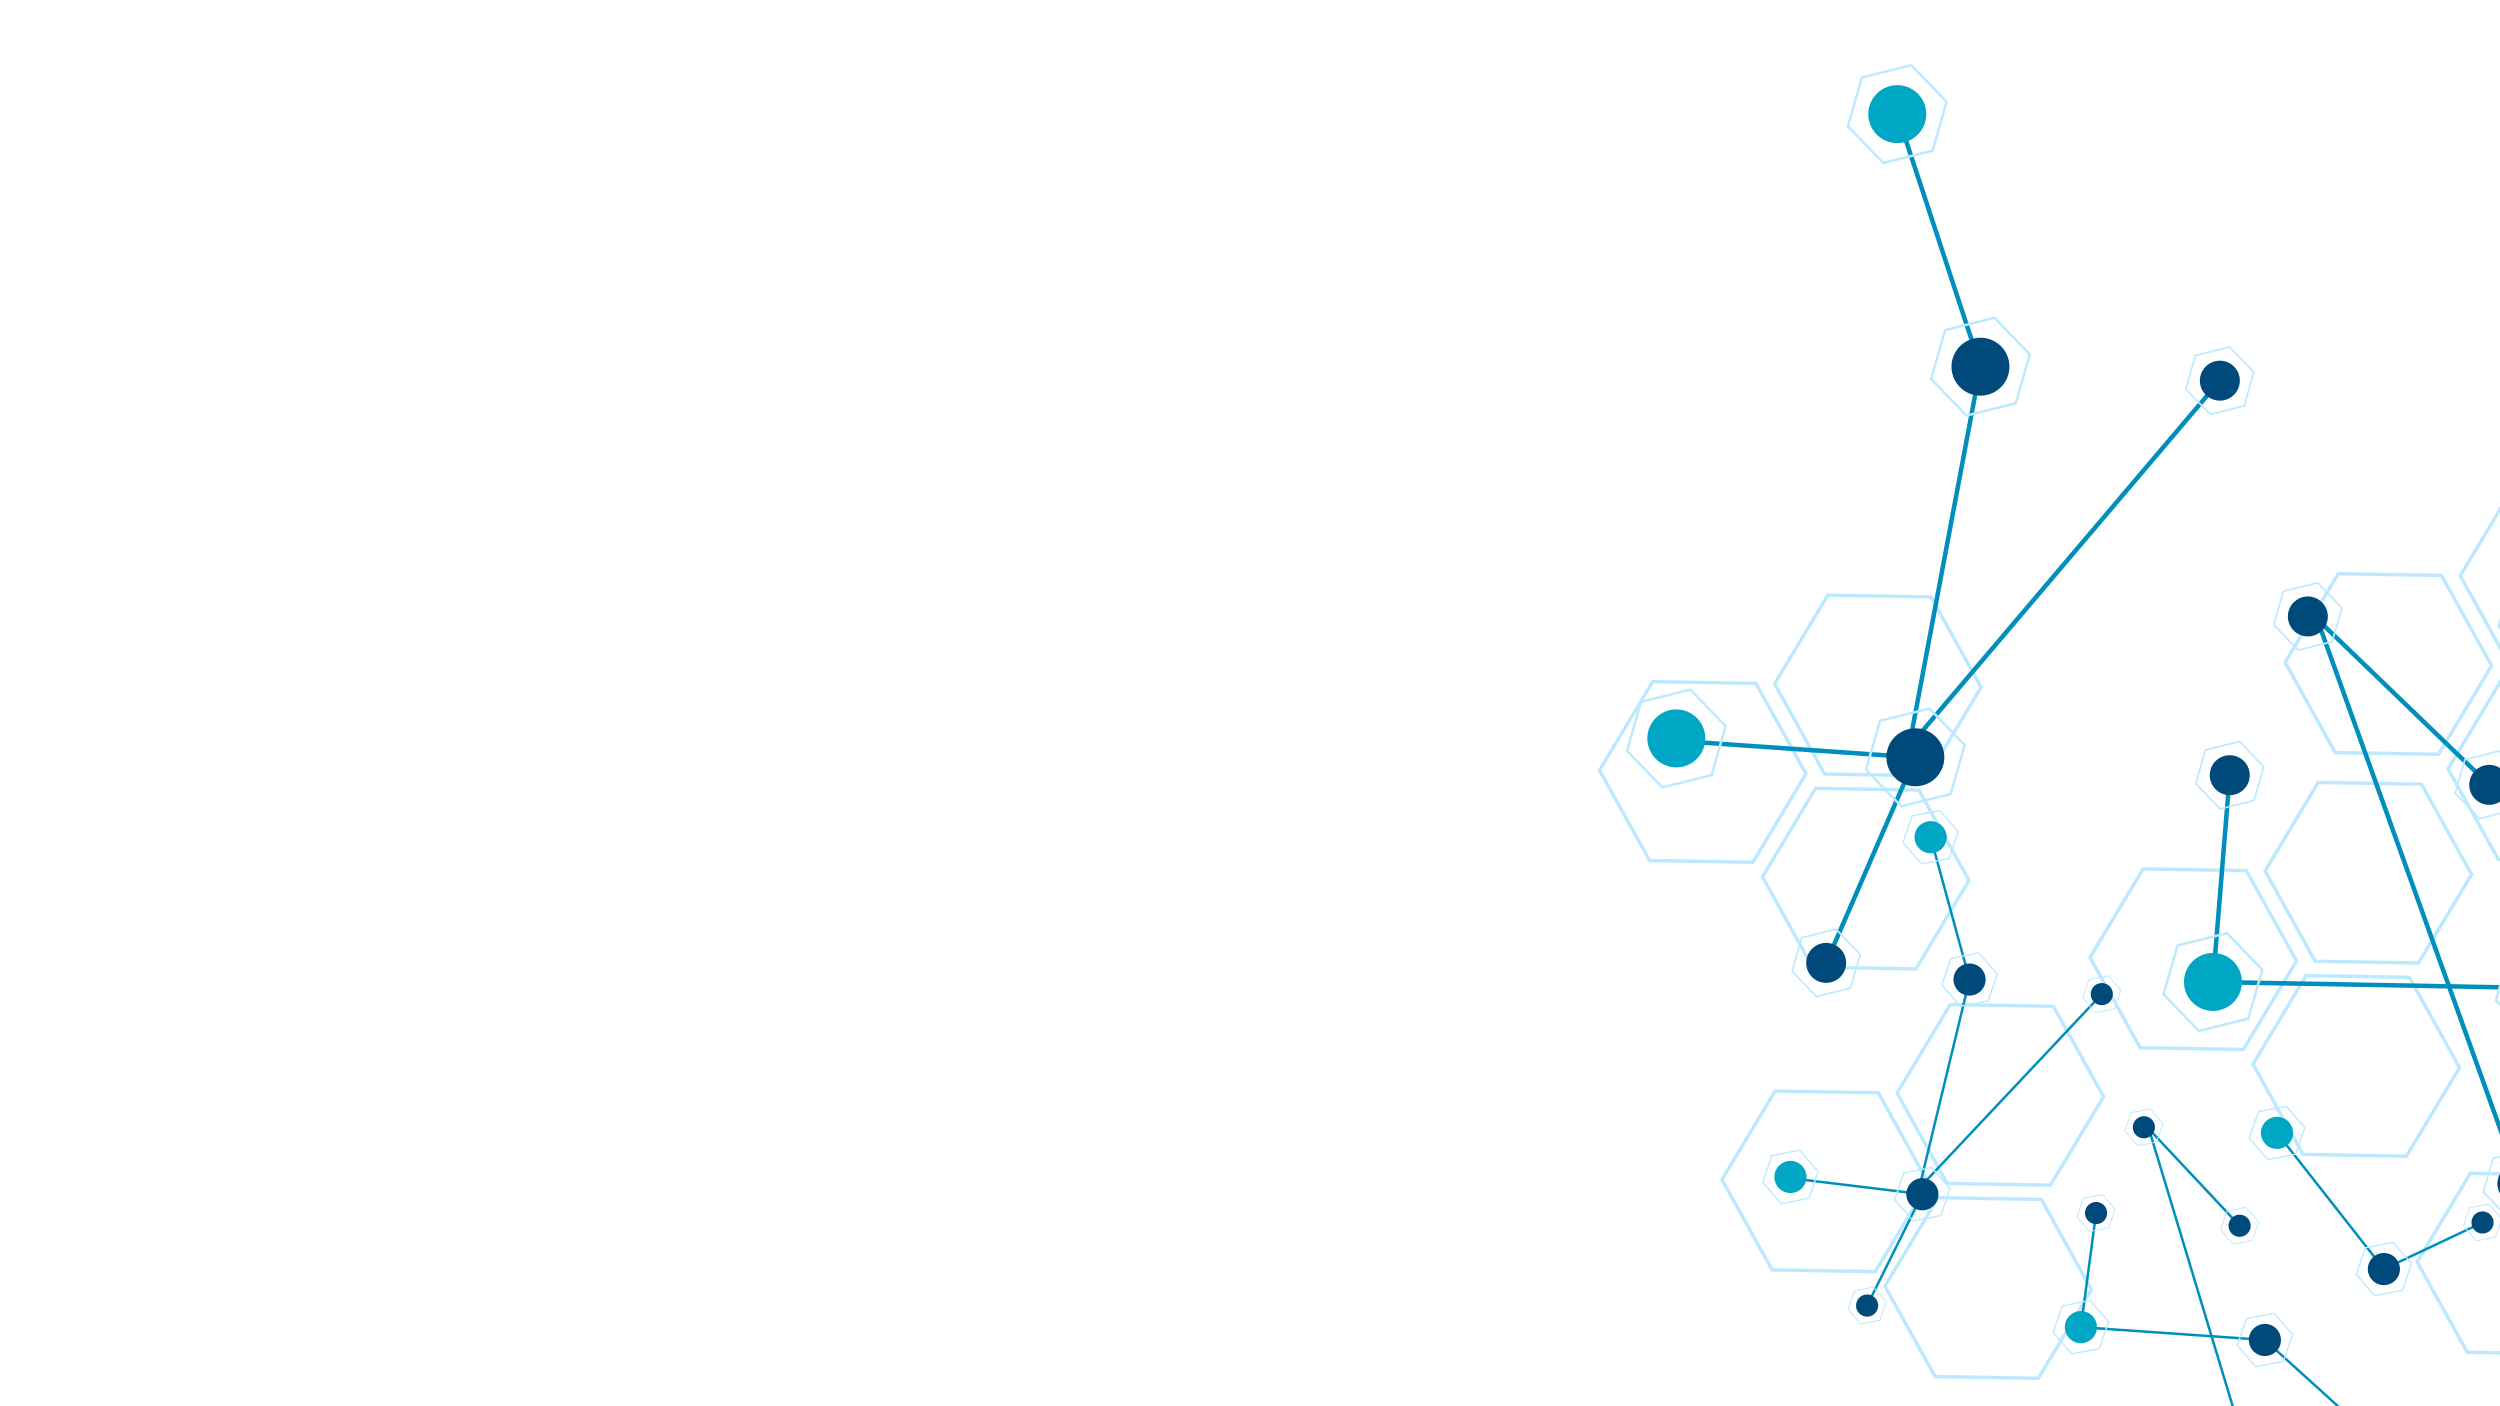 <?xml version="1.0" encoding="UTF-8"?><svg id="Layer_1" xmlns="http://www.w3.org/2000/svg" viewBox="0 0 1920 1080"><g id="Hexagon"><path d="m1346.96,663.59l-80.86-1.37-39.24-70.71,41.62-69.34,80.86,1.37,39.24,70.71-41.62,69.34Zm-79.26-4.04l77.75,1.32,40.02-66.68-37.73-68-77.75-1.32-40.02,66.68,37.73,68Z" fill="#bde9ff"/><path d="m1472.14,745.51l-80.86-1.37-39.24-70.71,41.62-69.34,80.86,1.37,39.24,70.71-41.62,69.34Zm-79.26-4.04l77.75,1.32,40.02-66.68-37.73-68-77.75-1.32-40.02,66.68,37.74,68Z" fill="#bde9ff"/><path d="m1481.43,597.17l-80.86-1.37-39.24-70.71,41.62-69.34,80.86,1.37,39.24,70.71-41.62,69.34Zm-79.26-4.04l77.75,1.32,40.02-66.68-37.73-68-77.75-1.32-40.02,66.68,37.73,68Z" fill="#bde9ff"/><path d="m1723.65,807.39l-80.86-1.37-39.24-70.71,41.62-69.34,80.86,1.37,39.24,70.71-41.62,69.34Zm-79.26-4.04l77.75,1.32,40.02-66.68-37.73-68-77.75-1.32-40.02,66.68,37.74,68Z" fill="#bde9ff"/><path d="m1848.83,889.31l-80.86-1.37-39.24-70.71,41.62-69.34,80.86,1.37,39.24,70.71-41.62,69.34Zm-79.26-4.04l77.75,1.32,40.02-66.67-37.73-68-77.75-1.32-40.02,66.68,37.73,67.99Z" fill="#bde9ff"/><path d="m1858.12,740.97l-80.86-1.37-39.24-70.71,41.62-69.34,80.86,1.37,39.24,70.71-41.62,69.34Zm-79.26-4.04l77.75,1.32,40.02-66.68-37.73-68-77.75-1.32-40.02,66.68,37.73,68Z" fill="#bde9ff"/><path d="m1974.9,1041.22l-80.86-1.37-39.24-70.71,41.62-69.34,80.86,1.37,39.24,70.71-41.62,69.34Zm-79.26-4.04l77.75,1.32,40.02-66.67-37.73-68-77.75-1.32-40.02,66.68,37.73,67.99Z" fill="#bde9ff"/><path d="m1441.01,977.99l-80.86-1.37-39.24-70.71,41.62-69.34,80.86,1.37,39.24,70.71-41.62,69.34Zm-79.26-4.04l77.75,1.32,40.02-66.68-37.73-67.99-77.75-1.32-40.02,66.67,37.74,68Z" fill="#bde9ff"/><path d="m1566.19,1059.91l-80.86-1.37-39.24-70.71,41.62-69.34,80.86,1.37,39.24,70.71-41.62,69.34Zm-79.26-4.04l77.75,1.32,40.02-66.68-37.73-68-77.75-1.32-40.02,66.68,37.73,68Z" fill="#bde9ff"/><path d="m1575.48,911.57l-80.86-1.37-39.24-70.71,41.62-69.34,80.86,1.37,39.24,70.71-41.62,69.34Zm-79.26-4.04l77.75,1.32,40.02-66.67-37.73-68-77.75-1.32-40.02,66.68,37.73,67.99Z" fill="#bde9ff"/><path d="m1873.49,580.68l-80.86-1.37-39.24-70.71,41.62-69.34,80.86,1.37,39.24,70.71-41.62,69.34Zm-79.26-4.04l77.75,1.32,40.02-66.68-37.73-68-77.75-1.32-40.02,66.68,37.73,68Z" fill="#bde9ff"/><path d="m1998.68,662.6l-80.86-1.37-39.24-70.71,41.62-69.34,80.86,1.37,39.24,70.71-41.62,69.34Zm-79.26-4.04l77.75,1.32,40.02-66.68-37.73-68-77.75-1.32-40.02,66.68,37.74,68Z" fill="#bde9ff"/><path d="m2007.97,514.26l-80.86-1.37-39.24-70.71,41.62-69.34,80.86,1.37,39.24,70.71-41.62,69.34Zm-79.26-4.04l77.75,1.32,40.02-66.68-37.73-68-77.75-1.32-40.02,66.68,37.73,68Z" fill="#bde9ff"/></g><g id="Line"><polygon points="1474.11 583.64 1295.39 571.21 1295.63 567.76 1467.86 579.74 1474.11 583.64" fill="#008fbd"/><polygon points="1706.16 293.47 1463.28 579.46 1519.21 281.73 1455.46 88.15 1458.74 87.07 1522.78 281.49 1522.69 281.93 1469.09 567.27 1703.52 291.23 1706.16 293.47" fill="#008fbd"/><polygon points="1936.62 907.85 1933.36 909.02 1775.45 469.11 1912.93 601.53 1910.53 604.02 1783.71 481.87 1936.62 907.85" fill="#008fbd"/><polygon points="1713.79 600.22 1710.2 601.62 1697.64 755.9 1954.16 760.59 2162.15 930.55 2164.34 927.87 1955.42 757.15 1701.39 752.51 1713.79 600.22" fill="#008fbd"/><polygon points="1404.08 740.18 1471.88 583.98 1470.35 580.06 1469.63 580.46 1400.9 738.8 1404.08 740.18" fill="#008fbd"/></g><path d="m1509.96,571.99l-11.09,38.61-38.98,9.7-27.89-28.91,11.09-38.61,38.98-9.7,27.89,28.91Zm-12.63,37.01l10.48-36.47-26.35-27.31-36.82,9.16-10.48,36.47,26.35,27.31,36.82-9.16Z" fill="#bde9ff"/><circle cx="1470.98" cy="581.69" r="22.26" transform="translate(-67.65 214.6) rotate(-8.16)" fill="#004a7b"/><path d="m1995.82,462.07l-11.09,38.61-38.98,9.7-27.89-28.91,11.09-38.61,38.98-9.7,27.89,28.91Zm-12.63,37.01l10.48-36.47-26.35-27.31-36.82,9.16-10.48,36.47,26.35,27.31,36.82-9.16Z" fill="#bde9ff"/><path d="m1559.97,271.91l-11.09,38.61-38.98,9.7-27.89-28.91,11.09-38.61,38.98-9.7,27.89,28.91Zm-12.63,37.01l10.48-36.47-26.35-27.31-36.82,9.16-10.48,36.47,26.35,27.31,36.82-9.16Z" fill="#bde9ff"/><path d="m1527.14,260.22c11.82,3.39,18.64,15.72,15.25,27.54-3.39,11.82-15.72,18.64-27.54,15.25-11.82-3.39-18.64-15.72-15.25-27.54,3.39-11.81,15.72-18.64,27.54-15.25Z" fill="#004a7b"/><path d="m1738.49,744.51l-11.09,38.61-38.98,9.7-27.89-28.91,11.09-38.61,38.98-9.7,27.89,28.91Zm-12.63,37.01l10.48-36.47-26.35-27.31-36.82,9.16-10.48,36.47,26.35,27.31,36.82-9.16Z" fill="#bde9ff"/><circle cx="1699.51" cy="754.2" r="22.26" transform="translate(-14.51 33.59) rotate(-1.13)" fill="#00a7c5"/><path d="m1326.38,557.45l-11.09,38.61-38.98,9.7-27.89-28.91,11.09-38.61,38.98-9.7,27.89,28.91Zm-12.63,37.01l10.48-36.47-26.35-27.31-36.82,9.16-10.48,36.47,26.35,27.31,36.82-9.16Z" fill="#bde9ff"/><circle cx="1287.4" cy="567.15" r="22.26" transform="translate(-38.06 95.75) rotate(-4.2)" fill="#00a7c5"/><path d="m1496.08,77.91l-11.09,38.61-38.98,9.7-27.89-28.91,11.09-38.61,38.98-9.7,27.89,28.91Zm-12.63,37.01l10.48-36.47-26.35-27.31-36.82,9.16-10.48,36.47,26.35,27.31,36.82-9.16Z" fill="#bde9ff"/><circle cx="1457.1" cy="87.61" r="22.26" transform="translate(126.5 687.87) rotate(-27.72)" fill="#00a7c5"/><path d="m1739.33,588.67l-7.65,26.62-26.88,6.69-19.23-19.94,7.65-26.62,26.88-6.69,19.23,19.94Zm-8.71,25.52l7.23-25.15-18.17-18.83-25.39,6.32-7.22,25.15,18.17,18.83,25.39-6.32Z" fill="#bde9ff"/><path d="m1716.68,580.6c8.15,2.34,12.86,10.84,10.52,18.99-2.34,8.15-10.84,12.86-18.99,10.52-8.15-2.34-12.86-10.84-10.52-18.99,2.34-8.15,10.84-12.86,18.99-10.52Z" fill="#004a7b"/><path d="m1938.61,596.08l-7.65,26.62-26.88,6.69-19.23-19.94,7.65-26.62,26.88-6.69,19.23,19.94Zm-8.71,25.52l7.23-25.15-18.17-18.83-25.39,6.32-7.23,25.15,18.17,18.83,25.39-6.32Z" fill="#bde9ff"/><path d="m1915.97,588.02c8.15,2.34,12.86,10.84,10.52,18.99-2.34,8.15-10.84,12.86-18.99,10.52-8.15-2.34-12.86-10.84-10.52-18.99,2.34-8.15,10.84-12.86,18.99-10.52Z" fill="#004a7b"/><path d="m1960.23,902.33l-7.65,26.62-26.88,6.69-19.23-19.94,7.65-26.62,26.88-6.69,19.23,19.94Zm-8.71,25.52l7.22-25.15-18.17-18.83-25.39,6.32-7.23,25.15,18.17,18.83,25.39-6.32Z" fill="#bde9ff"/><path d="m1937.59,894.26c8.15,2.34,12.86,10.84,10.52,18.99-2.34,8.15-10.84,12.86-18.99,10.52-8.15-2.34-12.86-10.84-10.52-18.99,2.34-8.15,10.84-12.86,18.99-10.52Z" fill="#004a7b"/><path d="m1429.37,732.8l-7.65,26.62-26.88,6.69-19.23-19.94,7.65-26.62,26.88-6.69,19.23,19.94Zm-8.71,25.52l7.22-25.15-18.17-18.83-25.39,6.32-7.23,25.15,18.17,18.83,25.39-6.32Z" fill="#bde9ff"/><path d="m1406.73,724.74c8.15,2.34,12.86,10.84,10.52,18.99-2.34,8.15-10.84,12.86-18.99,10.52-8.15-2.34-12.86-10.84-10.52-18.99,2.34-8.15,10.84-12.86,18.99-10.52Z" fill="#004a7b"/><path d="m1731.72,285.66l-7.65,26.62-26.88,6.69-19.23-19.94,7.65-26.62,26.88-6.69,19.23,19.94Zm-8.71,25.52l7.23-25.15-18.17-18.83-25.39,6.32-7.22,25.15,18.17,18.83,25.39-6.32Z" fill="#bde9ff"/><path d="m1709.08,277.6c8.15,2.34,12.86,10.84,10.52,18.99-2.34,8.15-10.84,12.86-18.99,10.52-8.15-2.34-12.86-10.84-10.52-18.99,2.34-8.15,10.84-12.86,18.99-10.52Z" fill="#004a7b"/><path d="m1799.31,466.74l-7.65,26.62-26.88,6.69-19.23-19.94,7.65-26.62,26.88-6.69,19.23,19.94Zm-8.71,25.52l7.22-25.15-18.17-18.83-25.39,6.32-7.23,25.15,18.17,18.83,25.39-6.32Z" fill="#bde9ff"/><path d="m1776.67,458.68c8.15,2.34,12.86,10.84,10.52,18.99-2.34,8.15-10.84,12.86-18.99,10.52-8.15-2.34-12.86-10.84-10.52-18.99,2.34-8.15,10.84-12.86,18.99-10.52Z" fill="#004a7b"/><path d="m1993.77,749.17l-11.09,38.61-38.98,9.7-27.89-28.91,11.09-38.61,38.98-9.7,27.89,28.91Zm-12.63,37.01l10.48-36.47-26.35-27.31-36.82,9.16-10.48,36.47,26.35,27.31,36.82-9.16Z" fill="#bde9ff"/><g id="Line-2"><polygon points="1478.05 918.34 1379.37 906.38 1379.6 904.47 1474.7 916 1478.05 918.34" fill="#008fbd"/><polygon points="1614.89 764.14 1472.17 915.72 1511.62 752.32 1481.79 643.23 1483.65 642.73 1513.6 752.29 1513.55 752.53 1475.74 909.13 1613.49 762.82 1614.89 764.14" fill="#008fbd"/><polygon points="1725.14 1111.14 1723.3 1111.7 1648.29 863.43 1720.72 940.72 1719.32 942.03 1652.51 870.74 1725.14 1111.14" fill="#008fbd"/><polygon points="1907 939.73 1830.54 975.84 1830.07 975.24 1747.98 870.66 1749.49 869.47 1831.1 973.45 1906.18 937.99 1907 939.73" fill="#008fbd"/><polygon points="1610.4 934.34 1608.37 935.01 1597.02 1020.15 1739.04 1030.04 1849.47 1130.13 1850.76 1128.71 1739.84 1028.17 1599.2 1018.38 1610.4 934.34" fill="#008fbd"/><polygon points="1434.8 1003.1 1476.8 918.47 1476.07 916.25 1475.66 916.45 1433.08 1002.25 1434.8 1003.1" fill="#008fbd"/></g><path d="m1498.25,912.9l-7.24,21.08-21.88,4.27-14.63-16.81,7.24-21.08,21.88-4.27,14.63,16.81Zm-8.05,20.15l6.84-19.91-13.82-15.88-20.67,4.03-6.84,19.91,13.82,15.88,20.67-4.03Z" fill="#bde9ff"/><path d="m1480.39,905.49c6.45,2.22,9.88,9.24,7.67,15.69s-9.24,9.88-15.69,7.67c-6.45-2.22-9.88-9.24-7.67-15.69,2.22-6.45,9.24-9.88,15.69-7.67Z" fill="#004a7b"/><path d="m1770.61,865.8l-7.24,21.08-21.88,4.27-14.63-16.81,7.24-21.08,21.88-4.27,14.63,16.81Zm-8.05,20.15l6.84-19.91-13.82-15.88-20.67,4.03-6.84,19.91,13.82,15.88,20.67-4.03Z" fill="#bde9ff"/><path d="m1752.75,858.38c6.45,2.22,9.88,9.24,7.67,15.69-2.22,6.45-9.24,9.88-15.69,7.67-6.45-2.22-9.88-9.24-7.67-15.69,2.22-6.45,9.24-9.88,15.69-7.67Z" fill="#00a7c5"/><path d="m1852.7,970.38l-7.24,21.08-21.88,4.27-14.63-16.81,7.24-21.08,21.88-4.27,14.63,16.81Zm-8.05,20.15l6.84-19.91-13.82-15.88-20.67,4.03-6.84,19.91,13.82,15.88,20.67-4.03Z" fill="#bde9ff"/><path d="m1834.83,962.97c6.45,2.22,9.88,9.24,7.67,15.69-2.22,6.45-9.24,9.88-15.69,7.67-6.45-2.22-9.88-9.24-7.67-15.69,2.22-6.45,9.24-9.88,15.69-7.67Z" fill="#004a7b"/><path d="m1534.49,748.04l-7.24,21.08-21.88,4.27-14.63-16.81,7.24-21.08,21.88-4.27,14.63,16.81Zm-8.05,20.15l6.84-19.91-13.82-15.88-20.67,4.03-6.84,19.91,13.82,15.88,20.67-4.03Z" fill="#bde9ff"/><path d="m1516.63,740.62c6.45,2.22,9.88,9.24,7.67,15.69-2.22,6.45-9.24,9.88-15.69,7.67-6.45-2.22-9.88-9.24-7.67-15.69,2.22-6.45,9.24-9.88,15.69-7.67Z" fill="#004a7b"/><path d="m1619.99,1015l-7.24,21.08-21.88,4.27-14.63-16.81,7.24-21.08,21.88-4.27,14.63,16.81Zm-8.05,20.15l6.84-19.91-13.82-15.88-20.67,4.03-6.84,19.91,13.82,15.88,20.67-4.03Z" fill="#bde9ff"/><path d="m1602.13,1007.58c6.45,2.22,9.88,9.24,7.67,15.69-2.22,6.45-9.24,9.88-15.69,7.67-6.45-2.22-9.88-9.24-7.67-15.69s9.24-9.88,15.69-7.67Z" fill="#00a7c5"/><path d="m1396.93,899.63l-7.24,21.08-21.88,4.27-14.63-16.81,7.24-21.08,21.88-4.27,14.63,16.81Zm-8.05,20.15l6.84-19.91-13.82-15.88-20.67,4.03-6.84,19.91,13.82,15.88,20.67-4.03Z" fill="#bde9ff"/><path d="m1379.07,892.22c6.45,2.22,9.88,9.24,7.67,15.69-2.22,6.45-9.24,9.88-15.69,7.67-6.45-2.22-9.88-9.24-7.67-15.69,2.22-6.45,9.24-9.88,15.69-7.67Z" fill="#00a7c5"/><path d="m1504.59,638.71l-7.24,21.08-21.88,4.27-14.63-16.81,7.24-21.08,21.88-4.27,14.63,16.81Zm-8.05,20.15l6.84-19.91-13.82-15.88-20.67,4.03-6.84,19.91,13.82,15.88,20.67-4.03Z" fill="#bde9ff"/><path d="m1486.73,631.3c6.45,2.22,9.88,9.24,7.67,15.69-2.22,6.45-9.24,9.88-15.69,7.67-6.45-2.22-9.88-9.24-7.67-15.69,2.22-6.45,9.24-9.88,15.69-7.67Z" fill="#00a7c5"/><path d="m1624.88,928.66l-4.99,14.54-15.09,2.94-10.09-11.59,4.99-14.54,15.09-2.94,10.09,11.59Zm-5.55,13.9l4.72-13.73-9.53-10.95-14.25,2.78-4.72,13.73,9.53,10.95,14.25-2.78Z" fill="#bde9ff"/><path d="m1612.56,923.55c4.45,1.53,6.82,6.37,5.29,10.82-1.53,4.45-6.37,6.82-10.82,5.29-4.45-1.53-6.82-6.37-5.29-10.82,1.53-4.45,6.37-6.82,10.82-5.29Z" fill="#004a7b"/><path d="m1735.1,938.44l-4.99,14.54-15.09,2.94-10.09-11.59,4.99-14.54,15.09-2.94,10.09,11.59Zm-5.55,13.9l4.72-13.73-9.53-10.95-14.25,2.78-4.72,13.73,9.53,10.95,14.25-2.78Z" fill="#bde9ff"/><path d="m1722.78,933.32c4.45,1.53,6.82,6.37,5.29,10.82-1.53,4.45-6.37,6.82-10.82,5.29-4.45-1.53-6.82-6.37-5.29-10.82,1.53-4.45,6.37-6.82,10.82-5.29Z" fill="#004a7b"/><path d="m1921.68,935.92l-4.99,14.54-15.09,2.94-10.09-11.59,4.99-14.54,15.09-2.94,10.09,11.59Zm-5.55,13.9l4.72-13.73-9.53-10.95-14.25,2.78-4.72,13.73,9.53,10.95,14.25-2.78Z" fill="#bde9ff"/><path d="m1909.36,930.81c4.45,1.53,6.82,6.37,5.29,10.82-1.53,4.45-6.37,6.82-10.82,5.29-4.45-1.53-6.82-6.37-5.29-10.82,1.53-4.45,6.37-6.82,10.82-5.29Z" fill="#004a7b"/><path d="m1449.02,999.73l-4.99,14.54-15.09,2.94-10.09-11.59,4.99-14.54,15.09-2.94,10.09,11.59Zm-5.55,13.89l4.72-13.73-9.53-10.95-14.25,2.78-4.72,13.73,9.53,10.95,14.25-2.78Z" fill="#bde9ff"/><path d="m1436.7,994.62c4.45,1.53,6.82,6.37,5.29,10.82-1.53,4.45-6.37,6.82-10.82,5.29-4.45-1.53-6.82-6.37-5.29-10.82,1.53-4.45,6.37-6.82,10.82-5.29Z" fill="#004a7b"/><path d="m1629.27,760.54l-4.99,14.54-15.09,2.94-10.09-11.59,4.99-14.54,15.09-2.94,10.09,11.59Zm-5.55,13.9l4.72-13.73-9.53-10.95-14.25,2.78-4.72,13.73,9.53,10.95,14.25-2.78Z" fill="#bde9ff"/><path d="m1616.95,755.43c4.45,1.53,6.82,6.37,5.29,10.82-1.53,4.45-6.37,6.82-10.82,5.29-4.45-1.53-6.82-6.37-5.29-10.82,1.53-4.45,6.37-6.82,10.82-5.29Z" fill="#004a7b"/><path d="m1661.58,862.8l-4.99,14.54-15.09,2.94-10.09-11.59,4.99-14.54,15.09-2.94,10.09,11.59Zm-5.55,13.9l4.72-13.73-9.53-10.95-14.25,2.78-4.72,13.73,9.53,10.95,14.25-2.78Z" fill="#bde9ff"/><path d="m1649.27,857.69c4.45,1.53,6.82,6.37,5.29,10.82-1.53,4.45-6.37,6.82-10.82,5.29-4.45-1.53-6.82-6.37-5.29-10.82,1.53-4.45,6.37-6.82,10.82-5.29Z" fill="#004a7b"/><path d="m1761.32,1024.84l-7.24,21.08-21.88,4.27-14.63-16.81,7.24-21.08,21.88-4.27,14.63,16.81Zm-8.05,20.15l6.84-19.91-13.82-15.88-20.67,4.03-6.84,19.91,13.82,15.88,20.67-4.03Z" fill="#bde9ff"/><path d="m1743.46,1017.42c6.45,2.22,9.88,9.24,7.67,15.69-2.22,6.45-9.24,9.88-15.69,7.67-6.45-2.22-9.88-9.24-7.67-15.69,2.22-6.45,9.24-9.88,15.69-7.67Z" fill="#004a7b"/></svg>